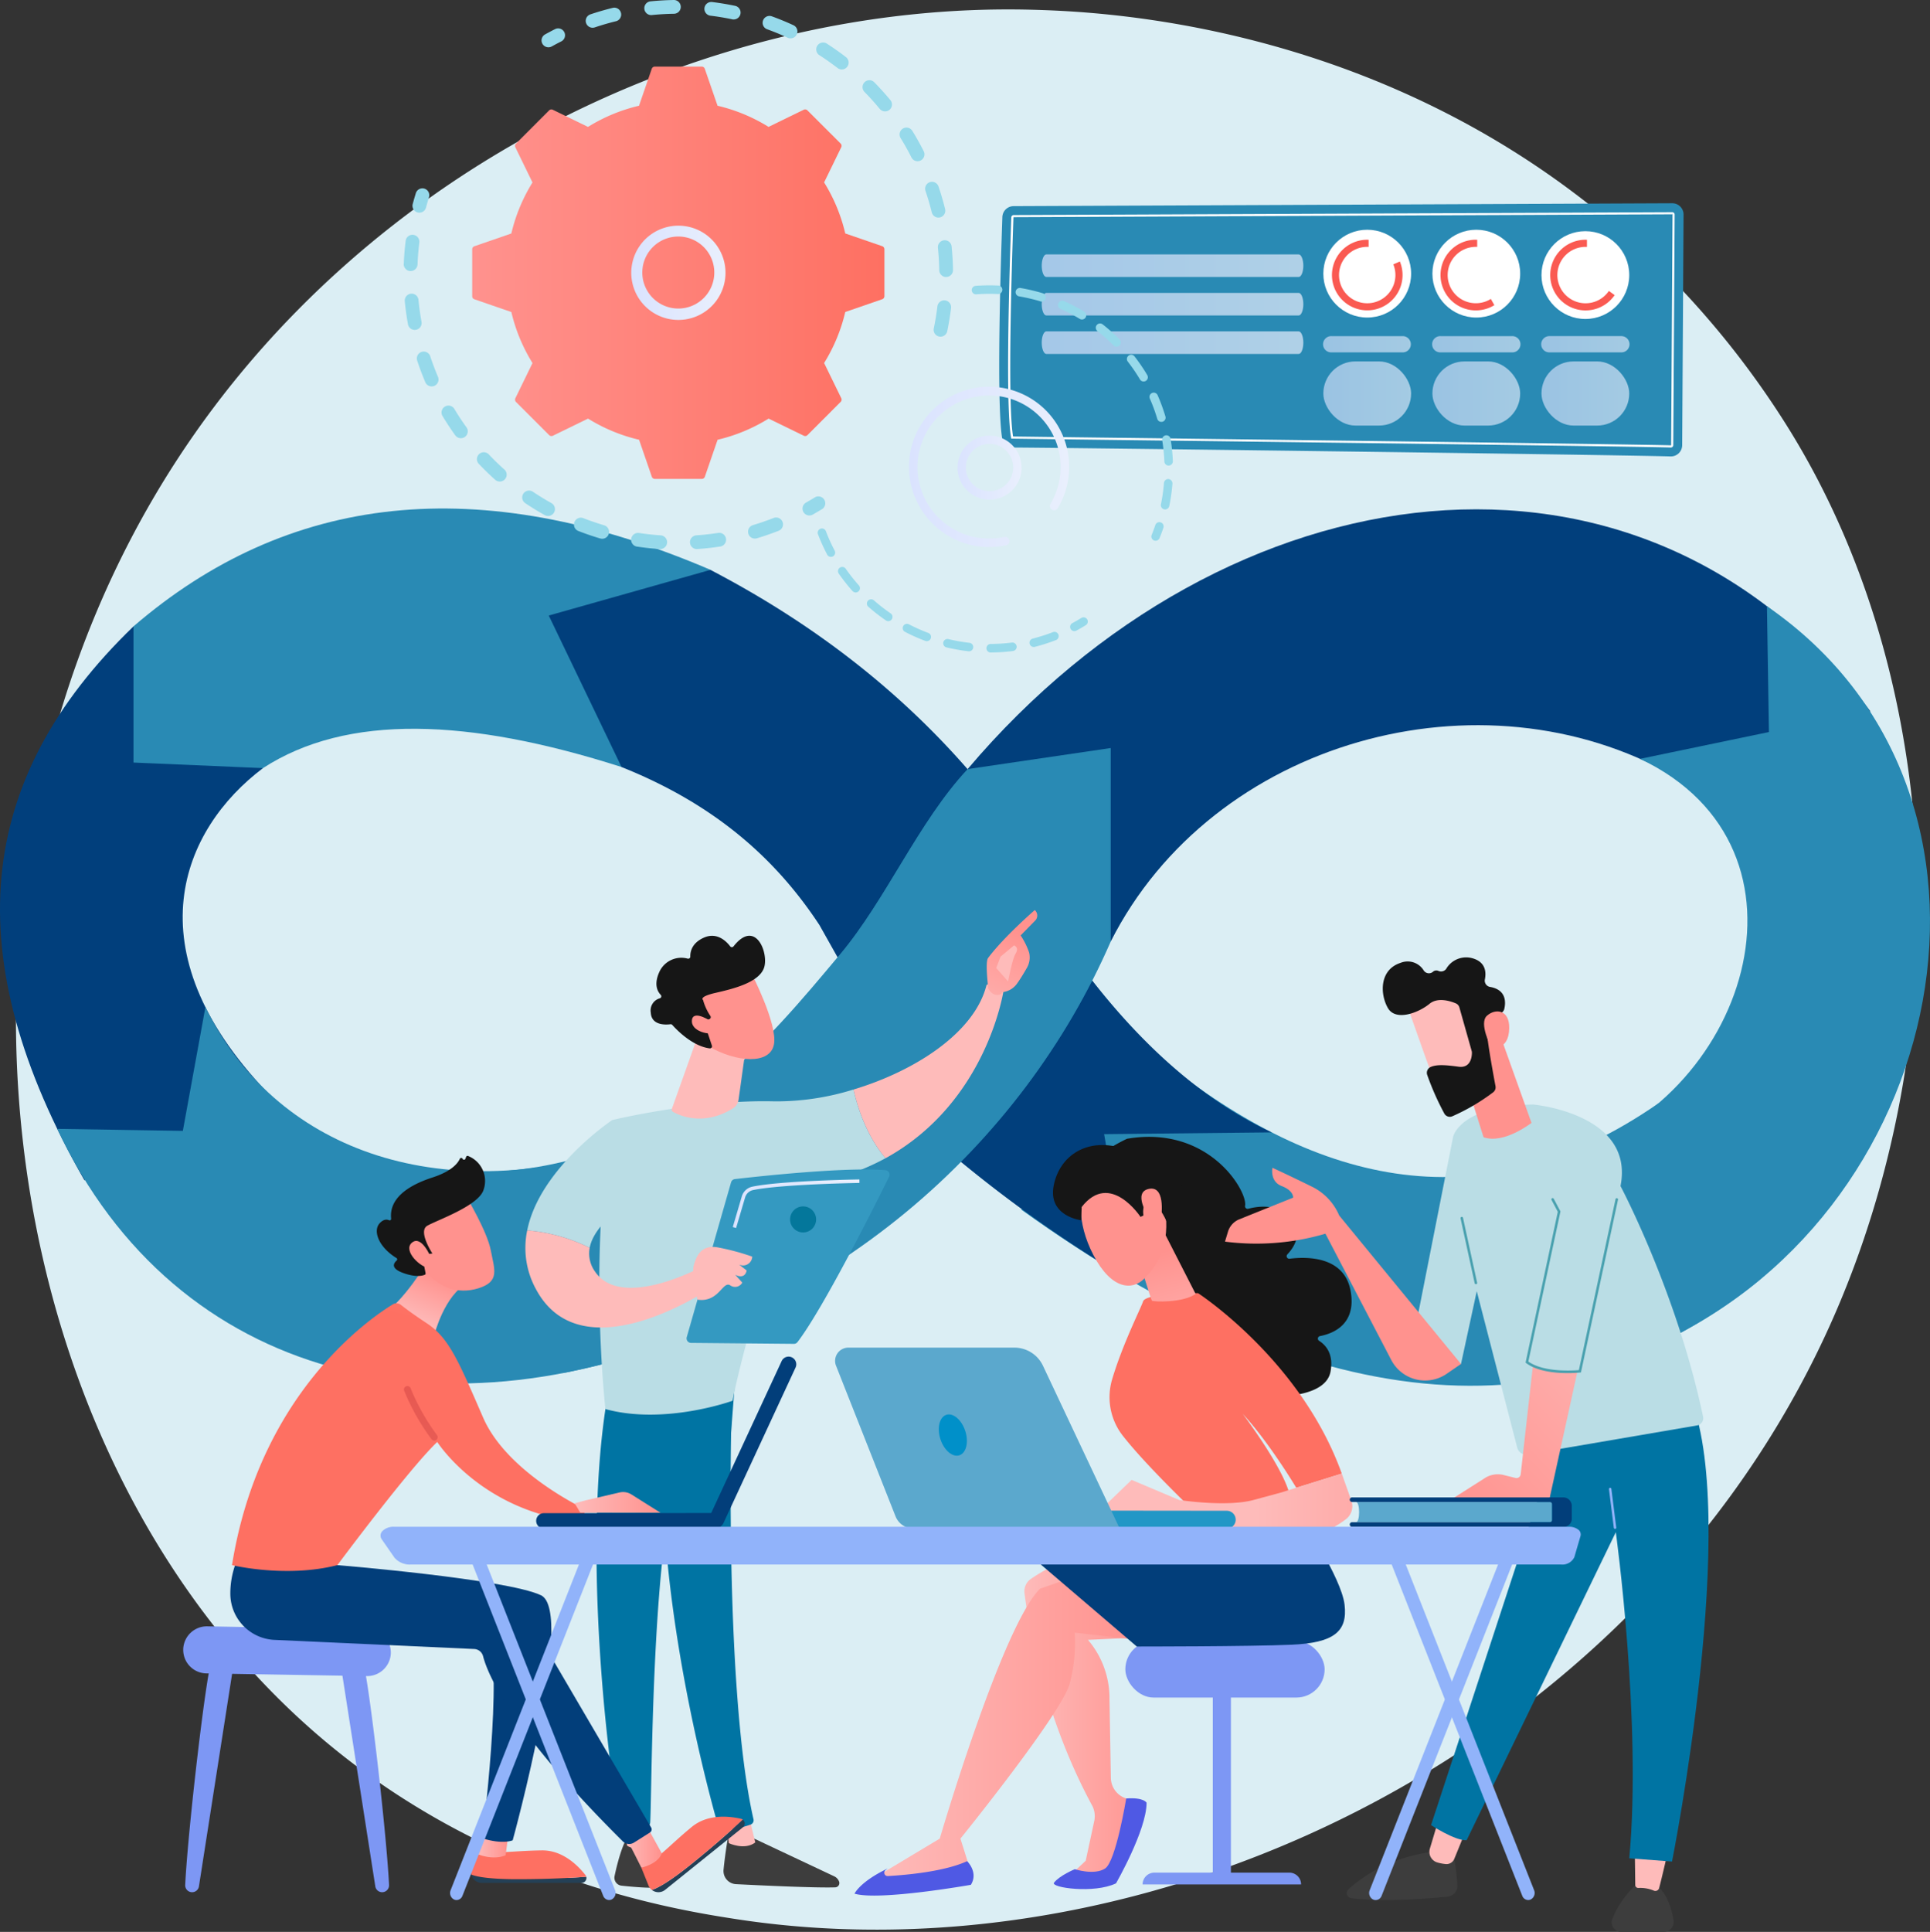 <svg xmlns="http://www.w3.org/2000/svg" xmlns:xlink="http://www.w3.org/1999/xlink" width="418.948" height="419.256" viewBox="0 0 418.948 419.256"><rect x="0" y="0" width="418.948" height="419.256" fill="#333333" stroke="none"/><defs><style>.a{fill:#dbeef4;}.b{fill:#013f7c;}.c{fill:#298ab4;}.d{fill:#fff;}.e,.f{opacity:0.7;}.e{fill:url(#a);}.f{fill:url(#c);}.g{fill:#fa5a52;}.h{opacity:0.64;}.i{fill:url(#e);}.j{fill:url(#f);}.k{fill:url(#g);}.l{fill:url(#h);}.m{fill:url(#i);}.n{fill:url(#j);}.o{fill:#3d3d3d;}.p{fill:url(#k);}.q{fill:#0074a3;}.r{fill:url(#l);}.s{fill:#badde5;}.t{fill:url(#m);}.u{fill:url(#n);}.v{fill:url(#o);}.w{fill:url(#p);}.x{fill:url(#q);}.y{fill:url(#r);}.z{fill:#161616;}.aa{fill:url(#s);}.ab{fill:#3499c1;}.ac{fill:url(#t);}.ad{fill:#04779b;}.ae{fill:url(#u);}.af{fill:#7d97f4;}.ag{fill:#244056;}.ah{fill:#fe7062;}.ai{fill:url(#v);}.aj{fill:#023e7a;}.ak{fill:url(#w);}.al{fill:url(#x);}.am{fill:url(#y);}.an{fill:url(#z);}.ao{fill:url(#aa);}.ap{fill:url(#ab);}.aq{fill:url(#ac);}.ar{fill:url(#ad);}.as{fill:#4f59e4;}.at{fill:url(#ae);}.au{fill:url(#af);}.av{fill:url(#ag);}.aw{fill:url(#ah);}.ax{fill:url(#ai);}.ay{fill:url(#aj);}.az{fill:#2297c6;}.ba{fill:#5ba8cd;}.bb{fill:#0090c9;}.bc{fill:url(#ak);}.bd{fill:url(#al);}.be{fill:#91b3fa;}.bf{fill:#4aa1af;}.bg{fill:url(#am);}.bh{fill:url(#an);}.bi{fill:url(#ao);}.bj{fill:url(#ap);}.bk{fill:url(#aq);}.bl{fill:#96d9ea;}.bm{fill:url(#ar);}.bn{fill:url(#as);}.bo{fill:url(#av);}.bp{fill:url(#aw);}</style><linearGradient id="a" y1="0.5" x2="1" y2="0.5" gradientUnits="objectBoundingBox"><stop offset="0" stop-color="#dae3fe"/><stop offset="1" stop-color="#e9effd"/></linearGradient><linearGradient id="c" x1="0" y1="0.5" x2="1" y2="0.5" xlink:href="#a"/><linearGradient id="e" x1="0.003" y1="0.501" x2="1.003" y2="0.501" xlink:href="#a"/><linearGradient id="f" x1="0.003" y1="0.501" x2="0.997" y2="0.501" xlink:href="#a"/><linearGradient id="g" x1="0.003" y1="0.5" x2="0.997" y2="0.5" xlink:href="#a"/><linearGradient id="h" x1="0" y1="0.5" x2="1" y2="0.5" xlink:href="#a"/><linearGradient id="i" x1="0" y1="0.5" x2="1" y2="0.5" xlink:href="#a"/><linearGradient id="j" x1="0" y1="0.5" x2="1" y2="0.5" xlink:href="#a"/><linearGradient id="k" x1="120.239" y1="0.532" x2="121.247" y2="0.532" gradientUnits="objectBoundingBox"><stop offset="0" stop-color="#febbba"/><stop offset="1" stop-color="#ff928e"/></linearGradient><linearGradient id="l" x1="140.141" y1="0.549" x2="141.155" y2="0.549" xlink:href="#k"/><linearGradient id="m" x1="23.162" y1="0.495" x2="24.155" y2="0.495" xlink:href="#k"/><linearGradient id="n" x1="0.198" y1="1.541" x2="0.536" y2="0.206" xlink:href="#k"/><linearGradient id="o" x1="167.016" y1="0.664" x2="169.018" y2="-1.117" xlink:href="#k"/><linearGradient id="p" x1="18.462" y1="0.528" x2="19.464" y2="0.528" xlink:href="#k"/><linearGradient id="q" x1="46.143" y1="0.518" x2="47.133" y2="0.518" xlink:href="#k"/><linearGradient id="r" x1="-17.89" y1="9.251" x2="-18.214" y2="8.185" xlink:href="#k"/><linearGradient id="s" x1="-59.425" y1="42.097" x2="-60.372" y2="37.484" xlink:href="#k"/><linearGradient id="t" x1="55.525" y1="0.5" x2="56.525" y2="0.5" xlink:href="#k"/><linearGradient id="u" x1="0" y1="0.499" x2="1" y2="0.499" xlink:href="#a"/><linearGradient id="v" x1="0" y1="0.5" x2="0.999" y2="0.5" xlink:href="#k"/><linearGradient id="w" x1="0" y1="0.5" x2="1" y2="0.5" xlink:href="#k"/><linearGradient id="x" x1="0.367" y1="0.85" x2="0.601" y2="0.282" xlink:href="#k"/><linearGradient id="y" x1="0.874" y1="-0.444" x2="0.71" y2="0.113" gradientUnits="objectBoundingBox"><stop offset="0" stop-color="#ff928e"/><stop offset="1" stop-color="#fe7062"/></linearGradient><linearGradient id="z" x1="0.898" y1="-7.443" x2="0.38" y2="2.993" gradientUnits="objectBoundingBox"><stop offset="0" stop-color="#e1473d"/><stop offset="1" stop-color="#e9605a"/></linearGradient><linearGradient id="aa" x1="0" y1="0.501" x2="1" y2="0.501" xlink:href="#k"/><linearGradient id="ab" x1="15.518" y1="3.899" x2="14.477" y2="4.649" xlink:href="#k"/><linearGradient id="ac" x1="63.091" y1="11.365" x2="58.814" y2="13.975" xlink:href="#k"/><linearGradient id="ad" x1="0" y1="0.5" x2="1" y2="0.5" xlink:href="#k"/><linearGradient id="ae" x1="0" y1="0.5" x2="1" y2="0.5" xlink:href="#k"/><linearGradient id="af" x1="1.915" y1="-3.074" x2="1.173" y2="-1.137" xlink:href="#y"/><linearGradient id="ag" x1="0.751" y1="1.908" x2="0.44" y2="0.311" xlink:href="#k"/><linearGradient id="ah" x1="-20.375" y1="24.869" x2="-18.974" y2="25.622" xlink:href="#k"/><linearGradient id="ai" x1="-88.003" y1="80.052" x2="-82.133" y2="82.496" xlink:href="#k"/><linearGradient id="aj" x1="0.623" y1="0.499" x2="1.623" y2="0.499" xlink:href="#k"/><linearGradient id="ak" x1="-233.069" y1="1.164" x2="-233.332" y2="-0.58" xlink:href="#k"/><linearGradient id="al" x1="-272.057" y1="1.13" x2="-272.342" y2="-0.792" xlink:href="#k"/><linearGradient id="am" x1="1.662" y1="-0.457" x2="0.031" y2="1.187" xlink:href="#k"/><linearGradient id="an" x1="-33.99" y1="0.5" x2="-32.99" y2="0.5" xlink:href="#k"/><linearGradient id="ao" x1="-131.025" y1="1.029" x2="-129.736" y2="0.222" xlink:href="#k"/><linearGradient id="ap" x1="-105.065" y1="0.175" x2="-106.382" y2="1.493" xlink:href="#k"/><linearGradient id="aq" x1="-333.498" y1="2.763" x2="-330.236" y2="0.44" xlink:href="#k"/><linearGradient id="ar" x1="0" y1="0.5" x2="1" y2="0.5" xlink:href="#y"/><linearGradient id="as" x1="-0.001" y1="0.499" x2="1" y2="0.499" xlink:href="#a"/><linearGradient id="av" x1="-0.003" y1="0.497" x2="1.002" y2="0.497" xlink:href="#a"/><linearGradient id="aw" x1="0" y1="0.501" x2="1" y2="0.501" xlink:href="#a"/></defs><g transform="translate(-469.777 -460.63)"><g transform="translate(469.777 460.63)"><path class="a" d="M888.193,755.7c-40.054,94.31-146.747,147.138-239.273,132.893-15.056-2.32-56.331-9.224-92.875-41.817C485.695,784.034,470.65,659.8,527.4,572.258c41.3-63.718,115.344-99.839,185.7-98.032,15.154.389,73.23,2.787,124.27,44.873A191.387,191.387,0,0,1,876.3,563.273C911.292,617.994,914.3,694.231,888.193,755.7Z" transform="translate(-489.201 -472.116)"/><path class="b" d="M498.751,1359.58l28.106,30.761c-17.587,13.267-28.619,39.3.821,70.256L488.1,1479.782C460.359,1431.207,464.282,1392.823,498.751,1359.58Z" transform="translate(-469.777 -1223.64)"/><path class="c" d="M551.91,1932.414l27.268.438,4.9-26.852c14.971,30.76,50.37,43.615,90.868,30.494l20.45,38.009C636.943,2001.152,577.782,1987.478,551.91,1932.414Z" transform="translate(-539.49 -1687.43)"/><path class="b" d="M1889.782,1285.376c22.1-43.692,80.449-59.808,122.4-35.881l42.523-14.076c-49.667-66.256-139.915-53.683-195.982,12.524Z" transform="translate(-1648.683 -1081.032)"/><path class="c" d="M2712.84,1449.66l18.042,42.147c65.832-27.419,85.754-120.27,26.312-161.177l.434,27.307-27.976,5.821C2770.856,1383.3,2752.5,1438.688,2712.84,1449.66Z" transform="translate(-2373.643 -1199.068)"/><path class="c" d="M1935.76,2014.973c62.369,44.855,116.943,50.7,160.457,15.06l-30.627-10.888,8.526-27.277c-38.189,26.5-73.681,17.88-107.751-9.258Z" transform="translate(-1714.073 -1752.456)"/><path class="c" d="M661.38,1216v29.552l28.106,1.21c18.225-11.821,44.61-10.867,77.836-.238l19.3-42.8C736.146,1182.114,694.762,1187.275,661.38,1216Z" transform="translate(-632.406 -1080.064)"/><path class="b" d="M1273.345,1321.262l-15.8-32.883,35.094-9.909c22.8,11.889,41.156,26.451,55.819,43.249,16.138,35.537,38.289,65.879,65.99,78.825l-36.355.384,5.595,31.712a288.683,288.683,0,0,1-40.085-28.543l-27.3-48.542C1306.789,1341.089,1293.509,1329.316,1273.345,1321.262Z" transform="translate(-1138.423 -1154.796)"/><path class="c" d="M1299.216,1538.731c-10.679,11.419-17.67,28.251-27.705,40.214-16.005,19.078-35.965,43.727-71.981,46.933l29.408,15.214-17.505,28.7c58.739-11.674,99.837-49.989,118.847-93.633v-42Z" transform="translate(-1089.176 -1371.82)"/><path class="c" d="M1907.215,752.946l142.97-.626a2.451,2.451,0,0,1,2.473,2.465l-.3,50.043a2.448,2.448,0,0,1-2.521,2.435c-12.607-.375-141.821-2.034-144.292-1.931-2.442.1-1.116-39.417-.756-50.022A2.448,2.448,0,0,1,1907.215,752.946Z" transform="translate(-1687.204 -708.21)"/><path class="d" d="M2060.743,816.226h-.016c-8.057-.24-85.27-1.21-122.378-1.663-10.848-.136-18.552-.231-20.605-.262h-.191l-.033-.189c-.877-4.948-.862-21.487.044-47.833a.511.511,0,0,1,.508-.494l142.97-.625a.517.517,0,0,1,.367.151.5.5,0,0,1,.151.364l-.3,50.045A.512.512,0,0,1,2060.743,816.226Zm-142.793-2.388c2.31.032,9.878.126,20.415.257,37.109.463,114.322,1.427,122.386,1.663h.013c.015,0,.037-.023.037-.05l.3-50.043-.053-.283v.233l-142.968.625a.049.049,0,0,0-.048.047C1917.132,792.275,1917.1,808.7,1917.95,813.838Z" transform="translate(-1698.042 -719.109)"/><path class="e" d="M1965.13,828.17h0c0,1.361.453,2.45,1.009,2.45h54.772c.558,0,1.009-1.1,1.009-2.45h0c0-1.353-.454-2.45-1.009-2.45h-54.772C1965.582,825.72,1965.13,826.821,1965.13,828.17Z" transform="translate(-1739.002 -770.511)"/><path class="e" d="M1965.13,883.41h0c0,1.361.453,2.45,1.009,2.45h54.772c.558,0,1.009-1.1,1.009-2.45h0c0-1.353-.454-2.45-1.009-2.45h-54.772C1965.582,880.966,1965.13,882.056,1965.13,883.41Z" transform="translate(-1739.002 -817.397)"/><path class="f" d="M1965.13,938.641h0c0,1.361.453,2.45,1.009,2.45h54.772c.558,0,1.009-1.1,1.009-2.45h0c0-1.353-.454-2.451-1.009-2.451h-54.772C1965.582,936.19,1965.13,937.288,1965.13,938.641Z" transform="translate(-1739.002 -864.276)"/><path class="f" d="M1965.13,993.881h0c0,1.361.453,2.45,1.009,2.45h54.772c.558,0,1.009-1.1,1.009-2.45h0c0-1.354-.454-2.451-1.009-2.451h-54.772C1965.582,991.43,1965.13,992.528,1965.13,993.881Z" transform="translate(-1739.002 -911.162)"/><circle class="d" cx="9.527" cy="9.527" r="9.527" transform="translate(287.259 49.859)"/><circle class="d" cx="9.527" cy="9.527" r="9.527" transform="translate(310.934 49.859)"/><circle class="d" cx="9.527" cy="9.527" r="9.527" transform="translate(334.611 50.17)"/><path class="g" d="M2395.062,810.021a6.12,6.12,0,1,1-5.66-3.794c.1,0,.205,0,.3.008v-1.547c-.1,0-.206-.008-.3-.008a7.662,7.662,0,1,0,7.083,4.726Z" transform="translate(-2092.616 -752.653)"/><path class="g" d="M2548.451,817.526a6.118,6.118,0,1,1-3.26-11.3c.1,0,.207,0,.3.008v-1.55c-.1,0-.2-.008-.3-.008a7.67,7.67,0,1,0,4.03,14.2Z" transform="translate(-2224.834 -752.653)"/><path class="g" d="M2707.808,815.79a6.12,6.12,0,1,1-5.06-9.56c.1,0,.206,0,.3.008v-1.55c-.1,0-.206-.008-.3-.008a7.67,7.67,0,1,0,6.316,12.019Z" transform="translate(-2358.565 -752.653)"/><g class="h" transform="translate(287.207 72.943)"><path class="i" d="M2386.379,943h-15.524a1.765,1.765,0,1,0,0,3.528h15.524a1.765,1.765,0,0,0,0-3.528Z" transform="translate(-2369.039 -942.995)"/><path class="j" d="M2542.94,943h-15.524a1.765,1.765,0,1,0,0,3.528h15.524a1.765,1.765,0,1,0,0-3.528Z" transform="translate(-2501.924 -942.995)"/><path class="k" d="M2683.985,946.544h15.523a1.765,1.765,0,1,0,0-3.528h-15.523a1.765,1.765,0,1,0,0,3.528Z" transform="translate(-2634.817 -943.012)"/><rect class="l" width="19.052" height="13.918" rx="6.959" transform="translate(0.052 5.492)"/><rect class="m" width="19.052" height="13.918" rx="6.959" transform="translate(23.727 5.493)"/><rect class="n" width="19.052" height="13.918" rx="6.959" transform="translate(47.403 5.493)"/></g><path class="o" d="M1509.52,3089s-.78,4.178-1.181,8.317a2.855,2.855,0,0,0,2.7,3.119c5.513.281,17.31.841,21.548.693a.929.929,0,0,0,.829-1.264h0a2.078,2.078,0,0,0-1.059-1.131l-19.407-9.144Z" transform="translate(-1351.276 -2691.537)"/><path class="p" d="M1512.37,3068.544l.546,5.011s3.4,1.623,5.746-.151l-1.361-5.6Z" transform="translate(-1354.708 -2673.551)"/><path class="q" d="M1433.986,2449.587c-.269,1.305-2,65.221,4.559,93.934a.974.974,0,0,1-.58,1.127,16.982,16.982,0,0,1-5.576,1.078,1.674,1.674,0,0,1-1.65-1.219c-1.89-6.666-10.932-40.057-11.85-71.882-1.025-35.559.012-1.209.012-1.209l1.009-21.966Z" transform="translate(-1274.98 -2148.699)"/><path class="o" d="M1354.159,3102s-1.2,2.1-2.391,7.7a1.74,1.74,0,0,0,1.512,2.1c1.815.2,4.621.454,6.868.454a1.736,1.736,0,0,0,1.738-1.92,14.647,14.647,0,0,0-3.342-8.063Z" transform="translate(-1218.36 -2702.57)"/><path class="r" d="M1361.37,3057.958l1.316,7.584s1.361,1.034,4.083.321l-.585-8.152Z" transform="translate(-1226.543 -2664.978)"/><path class="q" d="M1328.485,2443.244c-5.911,33.675.416,83.375,2.618,93.111a1.513,1.513,0,0,0,1.21,1.163,10.151,10.151,0,0,0,4.372-.134,1.39,1.39,0,0,0,1.012-1.269c.383-7.851.289-56.073,5.677-75.078a4.337,4.337,0,0,1,1.692-2.373l10.177-7.088.885-11.608Z" transform="translate(-1196.545 -2140.653)"/><path class="s" d="M1368.144,2026.8c-16.745-.437-35.269,4.062-35.269,4.062-5.272,29.083-1.471,62.722-1.471,62.722,12.934,3.523,27.611-1.815,27.611-1.815,2.268-12.155,12.654-46.327,12.654-46.327a55.175,55.175,0,0,0,20.537-6.3c-4.187-4.949-6.125-11.215-6.956-14.915A56.287,56.287,0,0,1,1368.144,2026.8Z" transform="translate(-1199.983 -1787.782)"/><path class="t" d="M1727.53,1873.97a3.2,3.2,0,0,0-3.717-1.083c-2.571,10.389-15.576,18.706-28.883,22.706.832,3.7,2.769,9.965,6.956,14.915C1724.037,1898.328,1727.53,1873.97,1727.53,1873.97Z" transform="translate(-1509.662 -1659.146)"/><path class="u" d="M1889.455,1784.513c.167.549-1.834,1.361-2.987-.886-.032-1.074-.64-5.675.009-6.543,3.458-4.621,10.132-10.393,10.132-10.393a1.574,1.574,0,0,1,.177,2.189l-3.244,3.315a15.548,15.548,0,0,1,1.84,3.724,4.5,4.5,0,0,1-.481,3.307c-.573,1.01-1.361,2.323-2.091,3.348A4.437,4.437,0,0,1,1889.455,1784.513Z" transform="translate(-1671.99 -1569.187)"/><path class="v" d="M1903.655,1817.35l-2.943,2.453-.942,2.462,2.581,2.919s.924-4.892,1.586-5.946S1904.258,1817.666,1903.655,1817.35Z" transform="translate(-1683.526 -1612.186)"/><path class="s" d="M1251.267,2084.389,1245,2068.11s-15.747,10.479-18.449,23.932a36.957,36.957,0,0,1,13.564,3.781C1241.338,2089.464,1251.267,2084.389,1251.267,2084.389Z" transform="translate(-1112.11 -1825.026)"/><path class="w" d="M1262.616,2234.072s-17.659,9.76-23.506,1.227a6.678,6.678,0,0,1-1.172-5.188,37.2,37.2,0,0,0-13.565-3.781,18.592,18.592,0,0,0,1.9,12.771c10.2,19.089,38.623-.68,38.623-.68Z" transform="translate(-1109.93 -1959.32)"/><path class="x" d="M1439.552,1950.26l-5.477,15.361a.557.557,0,0,0,.246.672c1.446.817,6.654,3.188,13-.756a2.619,2.619,0,0,0,1.226-1.857l1.854-13.321Z" transform="translate(-1288.225 -1724.997)"/><path class="y" d="M1471.168,1856.62s5.746,11.071,4.955,15.514-8.042,4.054-14.342.38l-4.312-11.936Z" transform="translate(-1308.11 -1645.518)"/><path class="z" d="M1416.693,1821.658a.454.454,0,0,0,.206-.663,11.783,11.783,0,0,1-1.6-3.478s-1.046-.683,2.692-1.541,9.314-2.19,10.513-5.353c1.169-3.085-1.751-10.9-6.589-4.741a.454.454,0,0,1-.718,0c-.774-1.027-2.813-3.162-5.685-1.907-2.687,1.175-3.006,3.133-2.979,4.121a.453.453,0,0,1-.54.454,5.234,5.234,0,0,0-6.141,2.792c-1.273,2.731-.476,4.29.254,5.057a.454.454,0,0,1-.2.756,2.725,2.725,0,0,0-1.951,3.091c.131,2.873,3.353,2.657,4.27,2.535a.454.454,0,0,1,.4.151c.777.877,4.282,4.6,8.11,5.086a.454.454,0,0,0,.487-.6l-1.612-4.839a.454.454,0,0,1,.251-.562Z" transform="translate(-1262.687 -1600.5)"/><path class="aa" d="M1467.391,1919.55s-4.139-2.9-4.467-.495,3.719,3.523,5.737,2.645Z" transform="translate(-1312.724 -1697.702)"/><path class="ab" d="M1455.386,2175.3l9.619-33.594a.981.981,0,0,1,.829-.7c1.744-.2,6.794-.774,12.624-1.269,7.024-.593,15.181-1.075,20.055-.666a.982.982,0,0,1,.8,1.414c-2.771,5.609-14.172,28.419-19.881,35.891a.985.985,0,0,1-.794.389l-22.319-.207a.983.983,0,0,1-.936-1.253Z" transform="translate(-1306.31 -1885.121)"/><path class="ac" d="M1465.79,2261.561s-1.34-5.51-.8-7.466,1.588-4.467,5.08-3.909a50.885,50.885,0,0,1,7.608,2.029,2,2,0,0,1-2.861,1.724l1.645,1.273s-.234,2.039-2.475.95l1.53,1.689a1.787,1.787,0,0,1-2.612.6C1471.257,2257.387,1470.462,2262.225,1465.79,2261.561Z" transform="translate(-1314.385 -1979.501)"/><path class="ad" d="M1603.93,2194.793a2.825,2.825,0,1,0,2.824-2.823A2.825,2.825,0,0,0,1603.93,2194.793Z" transform="translate(-1432.423 -1930.156)"/><path class="ae" d="M1522.37,2163.815l-.72-.213,1.958-6.643a3.025,3.025,0,0,1,2.279-2.117c6.2-1.3,22.559-1.561,23.252-1.571l.01.756c-.168,0-16.971.274-23.108,1.554a2.283,2.283,0,0,0-1.713,1.6Z" transform="translate(-1362.585 -1897.308)"/><path class="af" d="M741.339,2844.65c-1.025,1.512-5.1,35.873-5.739,48.562a1.5,1.5,0,0,0,1.5,1.573h0a1.5,1.5,0,0,0,1.485-1.272l7.455-47.769Z" transform="translate(-695.401 -2484.137)"/><path class="af" d="M963.887,2844.65c1.025,1.512,5.1,35.873,5.746,48.562a1.5,1.5,0,0,1-1.5,1.573h0a1.5,1.5,0,0,1-1.485-1.272l-7.455-47.769Z" transform="translate(-885.181 -2484.137)"/><path class="af" d="M732.8,2799.534v.375a5.108,5.108,0,0,0,5.205,4.956l34.445.579a5.146,5.146,0,0,0,5.393-4.676l.018-.342a5.084,5.084,0,0,0-5.193-5.152l-34.478-.618A5.137,5.137,0,0,0,732.8,2799.534Z" transform="translate(-693.024 -2441.702)"/><path class="ag" d="M1156.377,3151.884c-6.126,0-8.836-.525-10.047-1a2.324,2.324,0,0,0,2.268,1.8h21.668a1.058,1.058,0,0,0,1.016-1.331C1168.812,3151.548,1163.562,3151.884,1156.377,3151.884Z" transform="translate(-1044.021 -2744.059)"/><path class="ah" d="M1170.939,3121.877a1.065,1.065,0,0,0-.178-.369c-1.65-2.106-4.966-5.417-9.475-5.353-6.608.094-8.911.81-14.047.041l-1.21,4.015a2.31,2.31,0,0,0-.036,1.2c1.21.479,3.921,1,10.047,1C1163.223,3122.41,1168.473,3122.074,1170.939,3121.877Z" transform="translate(-1043.682 -2714.585)"/><path class="ai" d="M1156.068,3087.8l-1.488,5.057s3.3,1.5,6.2.3l.569-4.386Z" transform="translate(-1051.024 -2690.518)"/><path class="ag" d="M1413.928,3081.748c-4.776,3.836-7.215,5.126-8.458,5.513a2.321,2.321,0,0,0,2.887-.021l16.89-13.577a1.05,1.05,0,0,0-.036-1.663C1423.408,3073.7,1419.529,3077.247,1413.928,3081.748Z" transform="translate(-1263.974 -2677.107)"/><path class="ah" d="M1412.418,3068.424a1.026,1.026,0,0,0-.369-.176c-2.6-.6-7.248-1.092-10.725,1.783-5.093,4.21-6.442,6.209-10.924,8.828l1.559,3.875a2.268,2.268,0,0,0,.719.951c1.243-.387,3.682-1.677,8.458-5.513C1406.738,3073.671,1410.617,3070.125,1412.418,3068.424Z" transform="translate(-1251.183 -2673.531)"/><path class="aj" d="M914.459,2706.8s36.671,2.994,44.193,6.536-6.138,53.173-6.138,53.173-2.047.986-6.605-.431c0,0,4.673-36.627,1.2-44.569l-39.7-6.493Z" transform="translate(-841.222 -2367.132)"/><path class="ak" d="M1366.32,3082.763c.34.311,3.643,6.972,3.643,6.972s3.678-.8,4.428-3.123l-3.309-6.012Z" transform="translate(-1230.744 -2684.407)"/><path class="aj" d="M801.556,2704.77a18.586,18.586,0,0,0-1.146,6.7A10.044,10.044,0,0,0,810,2721.3l43.349,1.978a2.077,2.077,0,0,1,1.92,1.562c1.018,3.941,6,16.04,30.336,40.185a1.966,1.966,0,0,0,2.429.264l3.464-2.189a.8.8,0,0,0,.262-1.077l-25.24-43.1a9.766,9.766,0,0,0-5.935-4.4l-36.943-9.444Z" transform="translate(-750.409 -2365.41)"/><path class="al" d="M1037.916,2259.53s-4.644,8.211-9.375,12.19l9.787,5.459s2.2-8.692,7.244-11.237Z" transform="translate(-944.044 -1987.499)"/><path class="am" d="M802.82,2387.862s11.7,2.852,22.874,0c0,0,15.632-21.02,21.679-26.731,0,0,9.645,15.222,31.115,17.378l1.2-2.675s-17.088-7.88-22.355-19.987-7.375-17.27-12.163-20.428c-2.98-1.966-4.766-3.31-5.689-4.045a1.532,1.532,0,0,0-1.753-.11C832.645,2334.36,808.745,2350.732,802.82,2387.862Z" transform="translate(-752.457 -2048.195)"/><path class="an" d="M1056.3,2461.635a.756.756,0,0,1-.6-.293,47.469,47.469,0,0,1-5.9-10.434.756.756,0,1,1,1.4-.538,46.119,46.119,0,0,0,5.68,10.065.756.756,0,0,1-.6,1.21Z" transform="translate(-962.024 -2148.996)"/><path class="ao" d="M1294.66,2604.352l2.42-.644,7.337-1.7a3.4,3.4,0,0,1,2.58.436l6.309,3.968-17.422-.029Z" transform="translate(-1169.921 -2278.113)"/><path class="ap" d="M1065.526,2178.12s4.512,7.5,5.293,11.644,2.04,6.739-2.678,8.216-9.1-.393-11.859-4.263c0,0-4.3-5.957-3.87-8.685S1065.526,2178.12,1065.526,2178.12Z" transform="translate(-964.28 -1918.4)"/><path class="z" d="M1022.126,2140.712l.6-.082s-3.2-4.829-1.105-6.026,10.613-4.137,12.1-7.493a5.83,5.83,0,0,0-3.28-7.654.33.33,0,0,0-.395.208l-.151.408a.33.33,0,0,1-.612.017h0a.33.33,0,0,0-.6-.012c-.454,1.006-1.822,2.722-5.92,4.051-5.815,1.886-9.436,4.816-8.992,8.948a.331.331,0,0,1-.472.336c-.475-.21-1.2-.243-2.032.671-1.455,1.593-.316,5.074,3.658,7.537a.33.33,0,0,1,.055.528c-.594.51-1.431,1.644,1.258,2.655,2.749,1.036,4.251.685,4.806.463a.33.33,0,0,0,.2-.372l-.706-3.62a.331.331,0,0,1,.281-.392Z" transform="translate(-928.865 -1868.599)"/><path class="aq" d="M1061.946,2245.062s-1.991-4.91-4.083-3.185,1.933,5.541,3.791,5.489Z" transform="translate(-968.434 -1972.204)"/><path class="aj" d="M1241.065,2635.354h.086l37.22-.038a1.663,1.663,0,1,0,0-3.326l-37.22.038a1.664,1.664,0,1,0-.082,3.327Z" transform="translate(-1123.057 -2303.636)"/><path class="aj" d="M1503.192,2408.345c-.014.026-.026.052-.038.077l-15.66,33.766a1.666,1.666,0,1,0,3.024,1.4l15.653-33.76a1.664,1.664,0,0,0-2.979-1.476Z" transform="translate(-1333.463 -2113.076)"/><rect class="af" width="3.929" height="42.484" transform="translate(263.265 365.653)"/><path class="af" d="M2144.345,3150.647H2109.94a2.557,2.557,0,0,1,2.557-2.557h29.292A2.557,2.557,0,0,1,2144.345,3150.647Z" transform="translate(-1861.914 -2741.691)"/><rect class="af" width="43.26" height="12.269" rx="6.134" transform="translate(244.279 356.135)"/><path class="ar" d="M1954.078,2691.32a34.237,34.237,0,0,0-12.4,5.293,3.273,3.273,0,0,0-1.444,3.127c.786,6.224,4.016,26.373,14.668,46.053a4.95,4.95,0,0,1,.476,3.4l-1.851,8.62-3.434,3.218h8.844l5.89-15.937-2.518-.8a4.763,4.763,0,0,1-3.327-4.459l-.3-17.088a19.442,19.442,0,0,0-4.668-12.869l14.121-.687Z" transform="translate(-1717.85 -2353.994)"/><path class="as" d="M1982.49,3059.706c-.8,1.059,8.668,2.445,13.459.139,0,0,6.635-11.543,6.635-17.486,0,0-.528-1.21-4.423-.936,0,0-2.227,13.667-4.579,15.2s-6.581.152-6.581.152S1983.678,3058.152,1982.49,3059.706Z" transform="translate(-1753.695 -2651.12)"/><path class="at" d="M1782.229,2722.47c-.076-.13-15.205-1.814-15.205-1.814a34.841,34.841,0,0,1-1.059,10.932c-1.554,6.333-23.76,33.767-23.76,33.767l2.329,7.383a37.462,37.462,0,0,1-21.254,1.279l14.434-8.662s13.508-46.034,21.776-54.247l15.165-5.247Z" transform="translate(-1533.724 -2366.335)"/><path class="aj" d="M2020.322,2638.56s8.718,12.966,9.433,18.878-2.388,8.317-11.534,8.714-33.562.39-33.562.39l-20.84-17.809s15.187-5.418,19.135-6.956S2020.322,2638.56,2020.322,2638.56Z" transform="translate(-1737.89 -2309.212)"/><path class="as" d="M1720.87,3131.64s2.509,2.429.813,5.131c0,0-19.863,3.52-25.254,1.924,0,0,1.121-2.556,7.194-5.465l-.454.343a.726.726,0,0,0,.478,1.3C1707.654,3134.646,1715.935,3133.913,1720.87,3131.64Z" transform="translate(-1510.935 -2727.728)"/><path class="z" d="M2052.655,2092.539c17.818-3.024,26.206,11.5,25.594,14.557a.558.558,0,0,0,.7.639c2.046-.551,6.566-1.244,9.366,2.268,2.472,3.1.625,6.025-.882,7.629a.563.563,0,0,0,.469.951c3.76-.475,11.933-.588,13.271,7.067,1.246,7.139-3.723,9.152-6.67,9.72a.559.559,0,0,0-.186,1.024c1.47.931,3.176,2.859,2.486,6.663-1.08,5.961-12.768,5.474-14.133,5.4a.558.558,0,0,1-.244-.072L2063.7,2137.7a.556.556,0,0,1-.275-.392l-3.78-21.827a.565.565,0,0,1,.151-.487l-12.205-17.222C2043.161,2097.12,2052.444,2092.575,2052.655,2092.539Z" transform="translate(-1807.979 -1845.411)"/><path class="au" d="M2080.481,2363.457s-10.15-9.665-15.146-16.067a13.582,13.582,0,0,1-2.3-12.223c2.28-7.687,6.334-15.645,6.7-16.885.567-1.9,11.946-1.814,11.946-1.814s22.4,14.535,31.2,39.157L2103,2358.7s-5.847-9.81-11.626-16.048c0,0,10,13.208,10.35,18.614Z" transform="translate(-1821.621 -2035.826)"/><path class="av" d="M2101.44,2228.1c.12.395,3.089,10.244,3.327,10.448s6.515.541,9.471-1.479l-7.334-14.348Z" transform="translate(-1854.699 -1956.256)"/><path class="aw" d="M2021.272,2154.009s-1.435,5.64,2.536,13.229,8.468,7.579,10.927,5.151,5.488-6.549,4.768-13.885S2023.345,2146.831,2021.272,2154.009Z" transform="translate(-1786.44 -1894.818)"/><path class="z" d="M2000.269,2119.481s-6.59-10.075-12.769-2.146l-.112,2.884s-7.237-.859-5.972-7.494,7.523-10.785,15.576-7.91,12.671,5.822,13.191,11.6-4.072,4.506-4.072,4.506-1.5-4.065-3.629-4.487-1.577,2.746-1.577,2.746Z" transform="translate(-1752.699 -1855.394)"/><path class="ax" d="M2109.694,2172.417s-3.418-5.16.084-5.928,2.958,5.027,2.58,7.17Z" transform="translate(-1860.436 -1908.469)"/><path class="ay" d="M2044.83,2583.976l7.458-7.189,10.316,4.358s10.269,1.592,16.147,0l5.878-1.591,13.281-4.134,2.086,5.9a3.552,3.552,0,0,1-1.3,4.083,23.435,23.435,0,0,1-3.356,2.09c-1.748.765-43.116-.529-43.116-.529Z" transform="translate(-1806.649 -2255.62)"/><path class="az" d="M1976.913,2632.365h-.1l-43.261-.047a1.937,1.937,0,1,1,0-3.873l43.26.047a1.937,1.937,0,0,1,.1,3.871Z" transform="translate(-1710.511 -2300.626)"/><path class="ba" d="M1671.4,2394.63h36.028a6.864,6.864,0,0,1,6.209,3.932l16.654,35.322h-44.77a4.175,4.175,0,0,1-3.882-2.638l-12.916-32.681a2.873,2.873,0,0,1,2.677-3.935Z" transform="translate(-1487.241 -2102.169)"/><path class="bb" d="M1823.122,2494.117c.78,2.42.2,4.782-1.288,5.263s-3.336-1.1-4.116-3.522-.2-4.782,1.289-5.263S1822.34,2491.692,1823.122,2494.117Z" transform="translate(-1613.585 -2183.55)"/><path class="o" d="M2426.365,3119.089a52.465,52.465,0,0,1,.632,5.515,2.373,2.373,0,0,1-2.14,2.506c-4.427.429-14.506,1.223-20.942.3a1.082,1.082,0,0,1-.594-1.858c2.654-2.473,9.063-7.283,19.612-8.334Z" transform="translate(-2110.641 -2715.489)"/><path class="bc" d="M2529.261,3078.691l-2.238,5.488a1.833,1.833,0,0,1-1.878,1.135,9.96,9.96,0,0,1-1.828-.355,2.4,2.4,0,0,1-1.6-2.987l1.69-5.652Z" transform="translate(-2211.335 -2680.774)"/><path class="o" d="M2789.64,3158.49s-4.482,3.75-6.229,8.562a2.049,2.049,0,0,0,1.943,2.722h9.225a2.176,2.176,0,0,0,2.15-2.545C2796.143,3163.9,2794.448,3158.5,2789.64,3158.49Z" transform="translate(-2433.44 -2750.518)"/><path class="bd" d="M2823.414,3122.4s-.907,4.009-1.6,6.654a.848.848,0,0,1-1.108.578,7.647,7.647,0,0,0-3.357-.6.652.652,0,0,1-.72-.65l-.087-6.653Z" transform="translate(-2461.661 -2719.309)"/><path class="q" d="M2551.271,2471.563,2524,2554.753s5.231,3.425,7.721,3.283l32.388-66.856s5.668,41.194,2.922,70.771l9.277.708s15.084-75.577,3.659-101.469Z" transform="translate(-2213.359 -2158.664)"/><path class="be" d="M2780.688,2604.67h.033a.265.265,0,0,0,.228-.295l-1.058-8.4a.264.264,0,0,0-.523.066l1.058,8.4A.266.266,0,0,0,2780.688,2604.67Z" transform="translate(-2430.109 -2272.872)"/><path class="s" d="M2521.544,2045.72s22.094,1.966,18.968,17.7c0,0,12.212,22.985,17.923,50.054a1.594,1.594,0,0,1-1.293,1.894l-36.791,6.3a1.978,1.978,0,0,1-2.252-1.456l-8.792-33.973-3.419,15.789L2495,2099.2l9.164-46.416S2505.434,2046.01,2521.544,2045.72Z" transform="translate(-2188.745 -1806.022)"/><path class="bf" d="M2569.629,2221.537a.372.372,0,0,0,.057,0,.275.275,0,0,0,.21-.326l-3.066-14.082a.274.274,0,0,0-.535.116l3.067,14.082a.274.274,0,0,0,.268.21Z" transform="translate(-2249.252 -1942.839)"/><path class="bg" d="M2560.341,2444.711a5.262,5.262,0,0,1,3.8-.495l2.559.638a.928.928,0,0,0,1.146-.8l2.649-23.578c3.312,1.574,8.09,1.385,9.666,1.27l-6.1,27.8H2552.73Z" transform="translate(-2237.745 -2124.11)"/><path class="bh" d="M2228.2,2152.558l.644-2.143a4.234,4.234,0,0,1,2.479-2.711l11.662-4.688s.177-1.5-2.463-2.511-2.024-3.974-2.024-3.974,3.607,1.645,8.888,4.255A12.343,12.343,0,0,1,2253,2146.9l26.429,32.21-3.1,2.132a8.284,8.284,0,0,1-12.01-2.947L2250,2150.838A53.261,53.261,0,0,1,2228.2,2152.558Z" transform="translate(-1962.29 -1883.1)"/><path class="bi" d="M2583.706,1945.076l6.8,19.018s-6.017,4.7-10.408,3.114l-3.424-10.9S2579.291,1942.982,2583.706,1945.076Z" transform="translate(-2258.064 -1720.408)"/><path class="bj" d="M2489.1,1879.925c0,.293,6.545,18.531,6.545,18.531l10.333-3.959-3.629-18.207S2489.1,1875.02,2489.1,1879.925Z" transform="translate(-2183.736 -1662.088)"/><path class="z" d="M2471.329,1845.351l2.664,9.435a1.367,1.367,0,0,1,.053.369c0,.77-.19,3.416-2.887,3.056-2.447-.327-4.688-.588-6.109.082a1.37,1.37,0,0,0-.706,1.7,58.762,58.762,0,0,0,3.723,8.4,1.361,1.361,0,0,0,1.755.563,44.094,44.094,0,0,0,8.861-5.211,1.372,1.372,0,0,0,.485-1.316c-.454-2.419-1.8-9.752-1.862-11.856-.056-1.975,2.159-3.478,3.135-4.048a1.35,1.35,0,0,0,.633-.851c.3-1.272.567-4.148-3.1-4.782a1.371,1.371,0,0,1-1.111-1.63c.3-1.512.21-3.758-2.675-4.58a5.018,5.018,0,0,0-5.719,2.282,1.37,1.37,0,0,1-1.7.454,1.082,1.082,0,0,0-1.21.218,1.349,1.349,0,0,1-1.966-.3,4.089,4.089,0,0,0-5.04-1.663c-4.668,1.512-4.444,6.894-2.734,9.82s6.681,1,9.032-.939c1.789-1.474,4.511-.591,5.713-.085A1.362,1.362,0,0,1,2471.329,1845.351Z" transform="translate(-2154.536 -1626.713)"/><path class="bk" d="M2601.641,1919.938s-2.763-5.226-.936-6.867,4.922-1.373,4.839,2.722C2605.441,1920.869,2601.641,1919.938,2601.641,1919.938Z" transform="translate(-2277.935 -1692.633)"/><path class="bf" d="M2668.759,2218.021a26.9,26.9,0,0,0,2.7-.127l.2-.023,8.045-37.5a.275.275,0,0,0-.537-.115l-7.96,37.117c-1.2.1-7.591.529-10.965-1.862l6.968-32.586-1.455-2.74a.274.274,0,1,0-.484.257l1.361,2.571-7,32.736.139.1C2662.2,2217.675,2666.128,2218.021,2668.759,2218.021Z" transform="translate(-2328.479 -1920.028)"/><path class="be" d="M1117.276,2751.6a1.291,1.291,0,0,1-.552-.124,1.586,1.586,0,0,1-.735-2.01l29.393-74.588a1.359,1.359,0,0,1,1.84-.8,1.587,1.587,0,0,1,.735,2.011l-29.4,74.586A1.4,1.4,0,0,1,1117.276,2751.6Z" transform="translate(-1018.172 -2339.25)"/><path class="be" d="M1171.272,2751.592a1.4,1.4,0,0,1-1.288-.926l-29.4-74.587a1.59,1.59,0,0,1,.735-2.011,1.359,1.359,0,0,1,1.84.8l29.4,74.588a1.588,1.588,0,0,1-.735,2.009A1.292,1.292,0,0,1,1171.272,2751.592Z" transform="translate(-1039.05 -2339.245)"/><path class="be" d="M2436.572,2751.6a1.29,1.29,0,0,1-.553-.124,1.584,1.584,0,0,1-.734-2.01l29.4-74.588a1.361,1.361,0,0,1,1.842-.8,1.586,1.586,0,0,1,.734,2.011l-29.39,74.587A1.4,1.4,0,0,1,2436.572,2751.6Z" transform="translate(-2137.962 -2339.249)"/><path class="be" d="M2490.57,2751.592a1.4,1.4,0,0,1-1.288-.926l-29.4-74.587a1.591,1.591,0,0,1,.733-2.011,1.36,1.36,0,0,1,1.841.8l29.4,74.588a1.589,1.589,0,0,1-.733,2.009A1.3,1.3,0,0,1,2490.57,2751.592Z" transform="translate(-2158.845 -2339.245)"/><path class="ba" d="M2416.23,2620.573h42.576v-4.393H2416.23C2417.142,2616.179,2417.142,2620.573,2416.23,2620.573Z" transform="translate(-2121.886 -2290.216)"/><path class="aj" d="M2450.915,2614.992a.507.507,0,0,0,.505-.5V2611.1a.507.507,0,0,0-.505-.505h-42.862a.5.5,0,1,1,0-.993h45.8a1.838,1.838,0,0,1,1.839,1.839v2.808a1.733,1.733,0,0,1-1.733,1.733h-45.911a.5.5,0,1,1,0-.994Z" transform="translate(-2114.5 -2284.635)"/><path class="be" d="M1276.506,2653.658a1.3,1.3,0,0,0-.531-1.384,3.157,3.157,0,0,0-1.946-.6H1018.919a3.446,3.446,0,0,0-2.445.888,1.391,1.391,0,0,0-.191,1.846l2.755,3.969a4.318,4.318,0,0,0,3.514,1.491h249.726a2.869,2.869,0,0,0,2.873-1.574Z" transform="translate(-933.414 -2320.339)"/><path class="bl" d="M1387.308,533.664a1.492,1.492,0,0,1-1.158-1.766c.327-1.57.59-3.176.782-4.774a1.494,1.494,0,0,1,1.633-1.308h.029a1.491,1.491,0,0,1,1.3,1.663c-.2,1.683-.479,3.374-.824,5.027a1.493,1.493,0,0,1-1.61,1.181A1.365,1.365,0,0,1,1387.308,533.664Zm.027-14.39c-.026-1.609-.123-3.233-.286-4.827a1.494,1.494,0,1,1,2.972-.3c.171,1.677.272,3.387.3,5.081a1.494,1.494,0,0,1-1.469,1.512,1.359,1.359,0,0,1-.178,0A1.5,1.5,0,0,1,1387.336,519.273Zm-1.626-12.568c-.384-1.559-.839-3.12-1.361-4.641a1.493,1.493,0,0,1,2.828-.96c.544,1.6,1.025,3.247,1.429,4.887a1.5,1.5,0,0,1-1.094,1.815,1.527,1.527,0,0,1-.508.035A1.491,1.491,0,0,1,1385.71,506.705Zm-4.4-11.887c-.725-1.437-1.512-2.857-2.361-4.224a1.493,1.493,0,1,1,2.542-1.567c.888,1.438,1.724,2.935,2.485,4.446a1.493,1.493,0,0,1-2.666,1.344Zm-6.937-10.613c-1.021-1.235-2.109-2.447-3.238-3.6a1.494,1.494,0,1,1,2.134-2.09c1.185,1.21,2.332,2.483,3.407,3.78a1.494,1.494,0,1,1-2.3,1.9Zm-9.109-8.813c-1.272-.981-2.6-1.92-3.953-2.79a1.494,1.494,0,0,1,1.618-2.512c1.421.917,2.82,1.9,4.158,2.937a1.493,1.493,0,0,1-1.058,2.668A1.477,1.477,0,0,1,1365.268,475.392Zm-54.591-9.754a1.494,1.494,0,0,1,.938-1.893c1.6-.54,3.247-1.018,4.892-1.42a1.494,1.494,0,0,1,.709,2.9c-1.563.381-3.125.835-4.645,1.349A1.494,1.494,0,0,1,1310.677,465.639Zm43.76,3.176c-1.456-.674-2.961-1.293-4.47-1.837a1.494,1.494,0,0,1,1.015-2.81c1.591.575,3.176,1.226,4.709,1.936a1.494,1.494,0,0,1-.777,2.841,1.524,1.524,0,0,1-.478-.122Zm-31.112-6.258a1.492,1.492,0,0,1,1.337-1.635c1.682-.168,3.392-.266,5.084-.292a1.494,1.494,0,0,1,.045,2.987c-1.609.024-3.234.118-4.839.278a1.534,1.534,0,0,1-.3,0,1.491,1.491,0,0,1-1.326-1.331Zm19.087,2.268c-1.57-.331-3.176-.6-4.771-.792a1.494,1.494,0,0,1,.331-2.968H1338c1.68.206,3.369.487,5.022.833a1.494,1.494,0,0,1-.454,2.949.416.416,0,0,1-.157-.009Z" transform="translate(-1183.449 -460.63)"/><path class="bl" d="M1248.5,505.469a1.5,1.5,0,0,0,.874-.18c.673-.375,1.361-.74,2.058-1.089a1.493,1.493,0,1,0-1.343-2.668c-.729.366-1.456.756-2.164,1.145a1.493,1.493,0,0,0,.575,2.792Z" transform="translate(-1129.599 -495.212)"/><path class="bl" d="M1063.232,736.172a1.494,1.494,0,0,0,1.592-1.1c.2-.744.414-1.5.644-2.235a1.494,1.494,0,1,0-2.854-.886c-.24.779-.469,1.571-.677,2.354A1.494,1.494,0,0,0,1063,736.13,1.383,1.383,0,0,0,1063.232,736.172Z" transform="translate(-972.348 -690.027)"/><path class="bl" d="M1099.906,865.259a1.494,1.494,0,0,1,.454-2.953c1.553.234,3.139.407,4.733.514a1.494,1.494,0,0,1-.2,2.981q-1.036-.071-2.063-.174C1101.851,865.528,1100.869,865.4,1099.906,865.259Zm11.526-.851a1.494,1.494,0,0,1,1.388-1.592c1.579-.109,3.176-.284,4.732-.525a1.493,1.493,0,1,1,.454,2.952c-1.644.253-3.327.439-4.981.552a1.56,1.56,0,0,1-.254,0,1.494,1.494,0,0,1-1.335-1.387Zm-19.471-.907c-1.592-.47-3.188-1.015-4.741-1.62a1.494,1.494,0,1,1,1.084-2.784c1.474.575,2.99,1.092,4.5,1.54a1.493,1.493,0,0,1-.57,2.917,1.467,1.467,0,0,1-.272-.057Zm32.14-1.046a1.491,1.491,0,0,1,1-1.857c1.512-.454,3.025-.975,4.5-1.552a1.493,1.493,0,0,1,1.092,2.779c-1.548.6-3.142,1.158-4.738,1.633a1.488,1.488,0,0,1-1.857-1Zm-44.227-4.045c-1.45-.807-2.885-1.691-4.267-2.622a1.494,1.494,0,0,1,1.663-2.477c1.313.885,2.677,1.724,4.053,2.491a1.494,1.494,0,1,1-1.455,2.609Zm-10.688-7.615c-1.241-1.11-2.45-2.283-3.593-3.49a1.493,1.493,0,0,1,2.168-2.054c1.086,1.146,2.235,2.268,3.415,3.316a1.494,1.494,0,0,1-1.99,2.227Zm-8.771-9.766c-.971-1.361-1.895-2.763-2.748-4.189a1.5,1.5,0,0,1,2.571-1.533c.811,1.361,1.689,2.695,2.612,3.982a1.494,1.494,0,1,1-2.42,1.74Zm-6.436-11.446c-.652-1.533-1.245-3.112-1.763-4.688a1.493,1.493,0,1,1,2.837-.932c.493,1.5,1.059,3,1.676,4.455a1.494,1.494,0,1,1-2.75,1.169Zm-3.765-12.589c-.3-1.635-.528-3.3-.687-4.962a1.494,1.494,0,1,1,2.974-.284c.151,1.576.369,3.161.65,4.714a1.493,1.493,0,1,1-2.938.532Zm-.907-13.093c.048-1.223.136-2.46.259-3.676.045-.442.094-.88.151-1.317a1.478,1.478,0,0,1,1.663-1.3,1.494,1.494,0,0,1,1.3,1.663c-.05.416-.1.833-.141,1.251-.116,1.157-.2,2.332-.246,3.5a1.493,1.493,0,0,1-1.552,1.432h-.092a1.494,1.494,0,0,1-1.355-1.55Z" transform="translate(-961.657 -746.638)"/><path class="bl" d="M1623.057,1176.811a1.471,1.471,0,0,0,.88-.184c.706-.395,1.415-.814,2.117-1.243a1.5,1.5,0,0,0-1.574-2.542c-.659.408-1.334.806-2,1.181a1.494,1.494,0,0,0,.582,2.788Z" transform="translate(-1447.518 -1064.95)"/><path class="bm" d="M1227.59,628.949a.7.7,0,0,0,.135-.8L1224,620.514a37.025,37.025,0,0,0,4.591-11.075l8.025-2.769a.7.7,0,0,0,.47-.659V595.821a.7.7,0,0,0-.47-.661l-8.025-2.766A37.009,37.009,0,0,0,1224,581.319l3.72-7.637a.7.7,0,0,0-.135-.8l-7.207-7.2a.7.7,0,0,0-.8-.135l-7.635,3.722a37.047,37.047,0,0,0-11.076-4.591l-2.769-8.025a.7.7,0,0,0-.659-.47h-10.191a.7.7,0,0,0-.659.47l-2.767,8.025a37.023,37.023,0,0,0-11.074,4.593l-7.638-3.72a.7.7,0,0,0-.8.135l-7.2,7.206a.7.7,0,0,0-.135.8l3.722,7.637a37.008,37.008,0,0,0-4.591,11.075l-8.025,2.767a.7.7,0,0,0-.47.659v10.191a.7.7,0,0,0,.47.659l8.027,2.767a37.027,37.027,0,0,0,4.592,11.074l-3.72,7.638a.7.7,0,0,0,.135.8l7.206,7.206a.7.7,0,0,0,.8.133l7.637-3.721a37,37,0,0,0,11.075,4.591l2.769,8.025a.7.7,0,0,0,.659.47h10.191a.7.7,0,0,0,.659-.47l2.767-8.027a37.023,37.023,0,0,0,11.074-4.593l7.637,3.72a.7.7,0,0,0,.8-.135Z" transform="translate(-1045.108 -541.731)"/><path class="bn" d="M1383.6,804.631a10.229,10.229,0,1,1,1.48.262A10.229,10.229,0,0,1,1383.6,804.631Zm-1.52-16.674a7.814,7.814,0,1,0,4.8-1.074A7.853,7.853,0,0,0,1382.077,787.958Z" transform="translate(-1238.86 -735.513)"/><path class="n" d="M1298.6,734.63a25.71,25.71,0,0,0,2.586.13h0c.272,0,.546,0,.82-.012a25.421,25.421,0,0,0,4.009-.454l.054-.011.151-.03.3-.062a.605.605,0,0,0,.467-.523.559.559,0,0,0-.011-.187.6.6,0,0,0-.709-.454,23.99,23.99,0,1,1,15.5-11.134.572.572,0,0,0-.082.247.6.6,0,0,0,1.107.367,25.188,25.188,0,1,0-46.671-15.518,25.8,25.8,0,0,0-.13,2.6,25.189,25.189,0,0,0,22.6,25.052Z" transform="translate(-1154.082 -650.553)"/><path class="bl" d="M2123.325,1214.153a.925.925,0,0,0,.947-.57c.3-.726.572-1.47.824-2.212a.923.923,0,1,0-1.748-.591c-.239.708-.5,1.417-.785,2.108a.923.923,0,0,0,.507,1.21A.9.9,0,0,0,2123.325,1214.153Z" transform="translate(-1872.567 -1096.808)"/><path class="bl" d="M1906.465,918.741a.924.924,0,0,1-.718-1.09,38.42,38.42,0,0,0,.585-3.826q.041-.4.073-.812a.923.923,0,0,1,.994-.845.954.954,0,0,1,.845.993c-.023.284-.048.569-.077.85a39.969,39.969,0,0,1-.612,4.012.924.924,0,0,1-1,.732C1906.524,918.752,1906.492,918.746,1906.465,918.741Zm.029-10.412a38.407,38.407,0,0,0-.482-4.653.922.922,0,0,1,1.815-.3,39.662,39.662,0,0,1,.507,4.883.922.922,0,1,1-1.842.073Zm-1.54-9.224a38.043,38.043,0,0,0-1.614-4.4.922.922,0,1,1,1.689-.741,40.054,40.054,0,0,1,1.692,4.612.922.922,0,1,1-1.768.526Zm-3.759-8.562a37.9,37.9,0,0,0-2.64-3.867.923.923,0,0,1,1.458-1.133,39.96,39.96,0,0,1,2.767,4.056.922.922,0,1,1-1.585.944Zm-5.734-7.384a38.364,38.364,0,0,0-3.5-3.111.923.923,0,0,1,1.14-1.452,40.29,40.29,0,0,1,3.669,3.26.922.922,0,0,1-.747,1.568.908.908,0,0,1-.564-.265Zm-7.354-5.769a37.862,37.862,0,0,0-4.15-2.161.922.922,0,0,1,.749-1.686,39.587,39.587,0,0,1,4.354,2.268.923.923,0,1,1-.953,1.58Zm-8.538-3.794a38.126,38.126,0,0,0-4.558-1.071.922.922,0,1,1,.313-1.815,40.021,40.021,0,0,1,4.779,1.131.922.922,0,0,1-.535,1.765Zm-14.886-2.373a.921.921,0,0,1,.851-.987,40.033,40.033,0,0,1,4.264-.091c.216,0,.431.014.646.024a.907.907,0,0,1,.877.966.924.924,0,0,1-.968.877c-.2-.011-.4-.018-.6-.024a37.98,37.98,0,0,0-4.072.086.986.986,0,0,1-.163,0,.923.923,0,0,1-.833-.85Z" transform="translate(-1653.742 -808.2)"/><path class="bl" d="M1676.23,1245.653a40.4,40.4,0,0,1-4.756-.838.923.923,0,1,1,.429-1.795,37.926,37.926,0,0,0,4.537.8.922.922,0,0,1-.2,1.834Zm3.9-.658a.924.924,0,0,1,.918-.928,38.668,38.668,0,0,0,4.6-.3.922.922,0,0,1,.231,1.83,40.113,40.113,0,0,1-4.819.319h-.1a.922.922,0,0,1-.832-.918Zm-13.271-1.591a40.111,40.111,0,0,1-4.414-1.966.923.923,0,0,1,.851-1.638,38.38,38.38,0,0,0,4.209,1.872.922.922,0,0,1-.414,1.781A.9.9,0,0,1,1666.854,1243.4Zm22.648.62a.924.924,0,0,1,.665-1.122,37.688,37.688,0,0,0,4.385-1.4.922.922,0,1,1,.668,1.719,39.712,39.712,0,0,1-4.6,1.474.925.925,0,0,1-1.121-.667Zm-31.206-5.067a40.061,40.061,0,0,1-3.811-2.967.922.922,0,1,1,1.219-1.384,38.174,38.174,0,0,0,3.629,2.828.922.922,0,0,1-.615,1.678A.932.932,0,0,1,1658.3,1238.956Zm-7.237-6.369a40.343,40.343,0,0,1-2.993-3.791.923.923,0,0,1,1.512-1.059,38.508,38.508,0,0,0,2.855,3.617.922.922,0,0,1-.783,1.53.908.908,0,0,1-.591-.3Zm-5.506-7.918a40.034,40.034,0,0,1-1.995-4.4.922.922,0,1,1,1.722-.659,37.738,37.738,0,0,0,1.9,4.2.923.923,0,1,1-1.632.864Z" transform="translate(-1466 -1104.314)"/><path class="bl" d="M2006.708,1349.56a.907.907,0,0,0,.529-.106c.7-.374,1.382-.77,2.043-1.178a.922.922,0,0,0-.969-1.57c-.629.389-1.285.767-1.949,1.125a.922.922,0,0,0,.346,1.728Z" transform="translate(-1773.589 -1212.597)"/><path class="bm" d="M1745.73,982.27a.466.466,0,0,0,.089-.534l-2.489-5.111a24.764,24.764,0,0,0,3.071-7.41l5.37-1.852a.47.47,0,0,0,.316-.442v-6.814a.467.467,0,0,0-.314-.442l-5.371-1.852a24.726,24.726,0,0,0-3.073-7.41l2.489-5.111a.465.465,0,0,0-.089-.534l-4.822-4.821a.466.466,0,0,0-.534-.091l-5.111,2.491a24.765,24.765,0,0,0-7.41-3.073l-1.853-5.37a.469.469,0,0,0-.442-.315h-6.818a.467.467,0,0,0-.442.316l-1.852,5.37a24.726,24.726,0,0,0-7.41,3.074l-5.113-2.5a.465.465,0,0,0-.534.091l-4.821,4.821a.471.471,0,0,0-.091.535l2.491,5.11a24.745,24.745,0,0,0-3.071,7.41l-5.371,1.852a.467.467,0,0,0-.314.442v6.819a.467.467,0,0,0,.316.442l5.37,1.851a24.753,24.753,0,0,0,3.074,7.41l-2.491,5.11a.47.47,0,0,0,.091.535l4.821,4.821a.468.468,0,0,0,.535.089l5.11-2.491a24.747,24.747,0,0,0,7.41,3.073l1.852,5.37a.466.466,0,0,0,.442.315h6.818a.467.467,0,0,0,.442-.314l1.851-5.371a24.749,24.749,0,0,0,7.41-3.073l5.11,2.489a.468.468,0,0,0,.535-.089Z" transform="translate(-1507.353 -862.06)"/><path class="bo" d="M1849.549,1099.541a6.941,6.941,0,1,1,1.019.18A7.231,7.231,0,0,1,1849.549,1099.541Zm-3.269-8.015a5.131,5.131,0,0,0,3.72,6.232h0a5.132,5.132,0,1,0-3.72-6.232Z" transform="translate(-1636.461 -991.323)"/><path class="bp" d="M1790.282,1050.32a17.635,17.635,0,0,0,5.293-.269l.151-.033a.921.921,0,0,0,.723-.808.89.89,0,0,0-.017-.289.921.921,0,0,0-1.095-.706,15.585,15.585,0,0,1-3.289.348h-.182a15.406,15.406,0,0,1-7.355-1.94,15.672,15.672,0,0,1-3.346-2.507l-.024-.024-.076-.076a15.424,15.424,0,0,1-4.549-10.982,15.963,15.963,0,0,1,.08-1.594,15.531,15.531,0,1,1,28.784,9.567.923.923,0,1,0,1.583.948,17.34,17.34,0,0,0,2.372-7.159,17.577,17.577,0,0,0,.089-1.763,17.377,17.377,0,0,0-34.666-1.783,17.756,17.756,0,0,0-.089,1.785A17.4,17.4,0,0,0,1790.282,1050.32Z" transform="translate(-1577.343 -931.69)"/></g></g></svg>